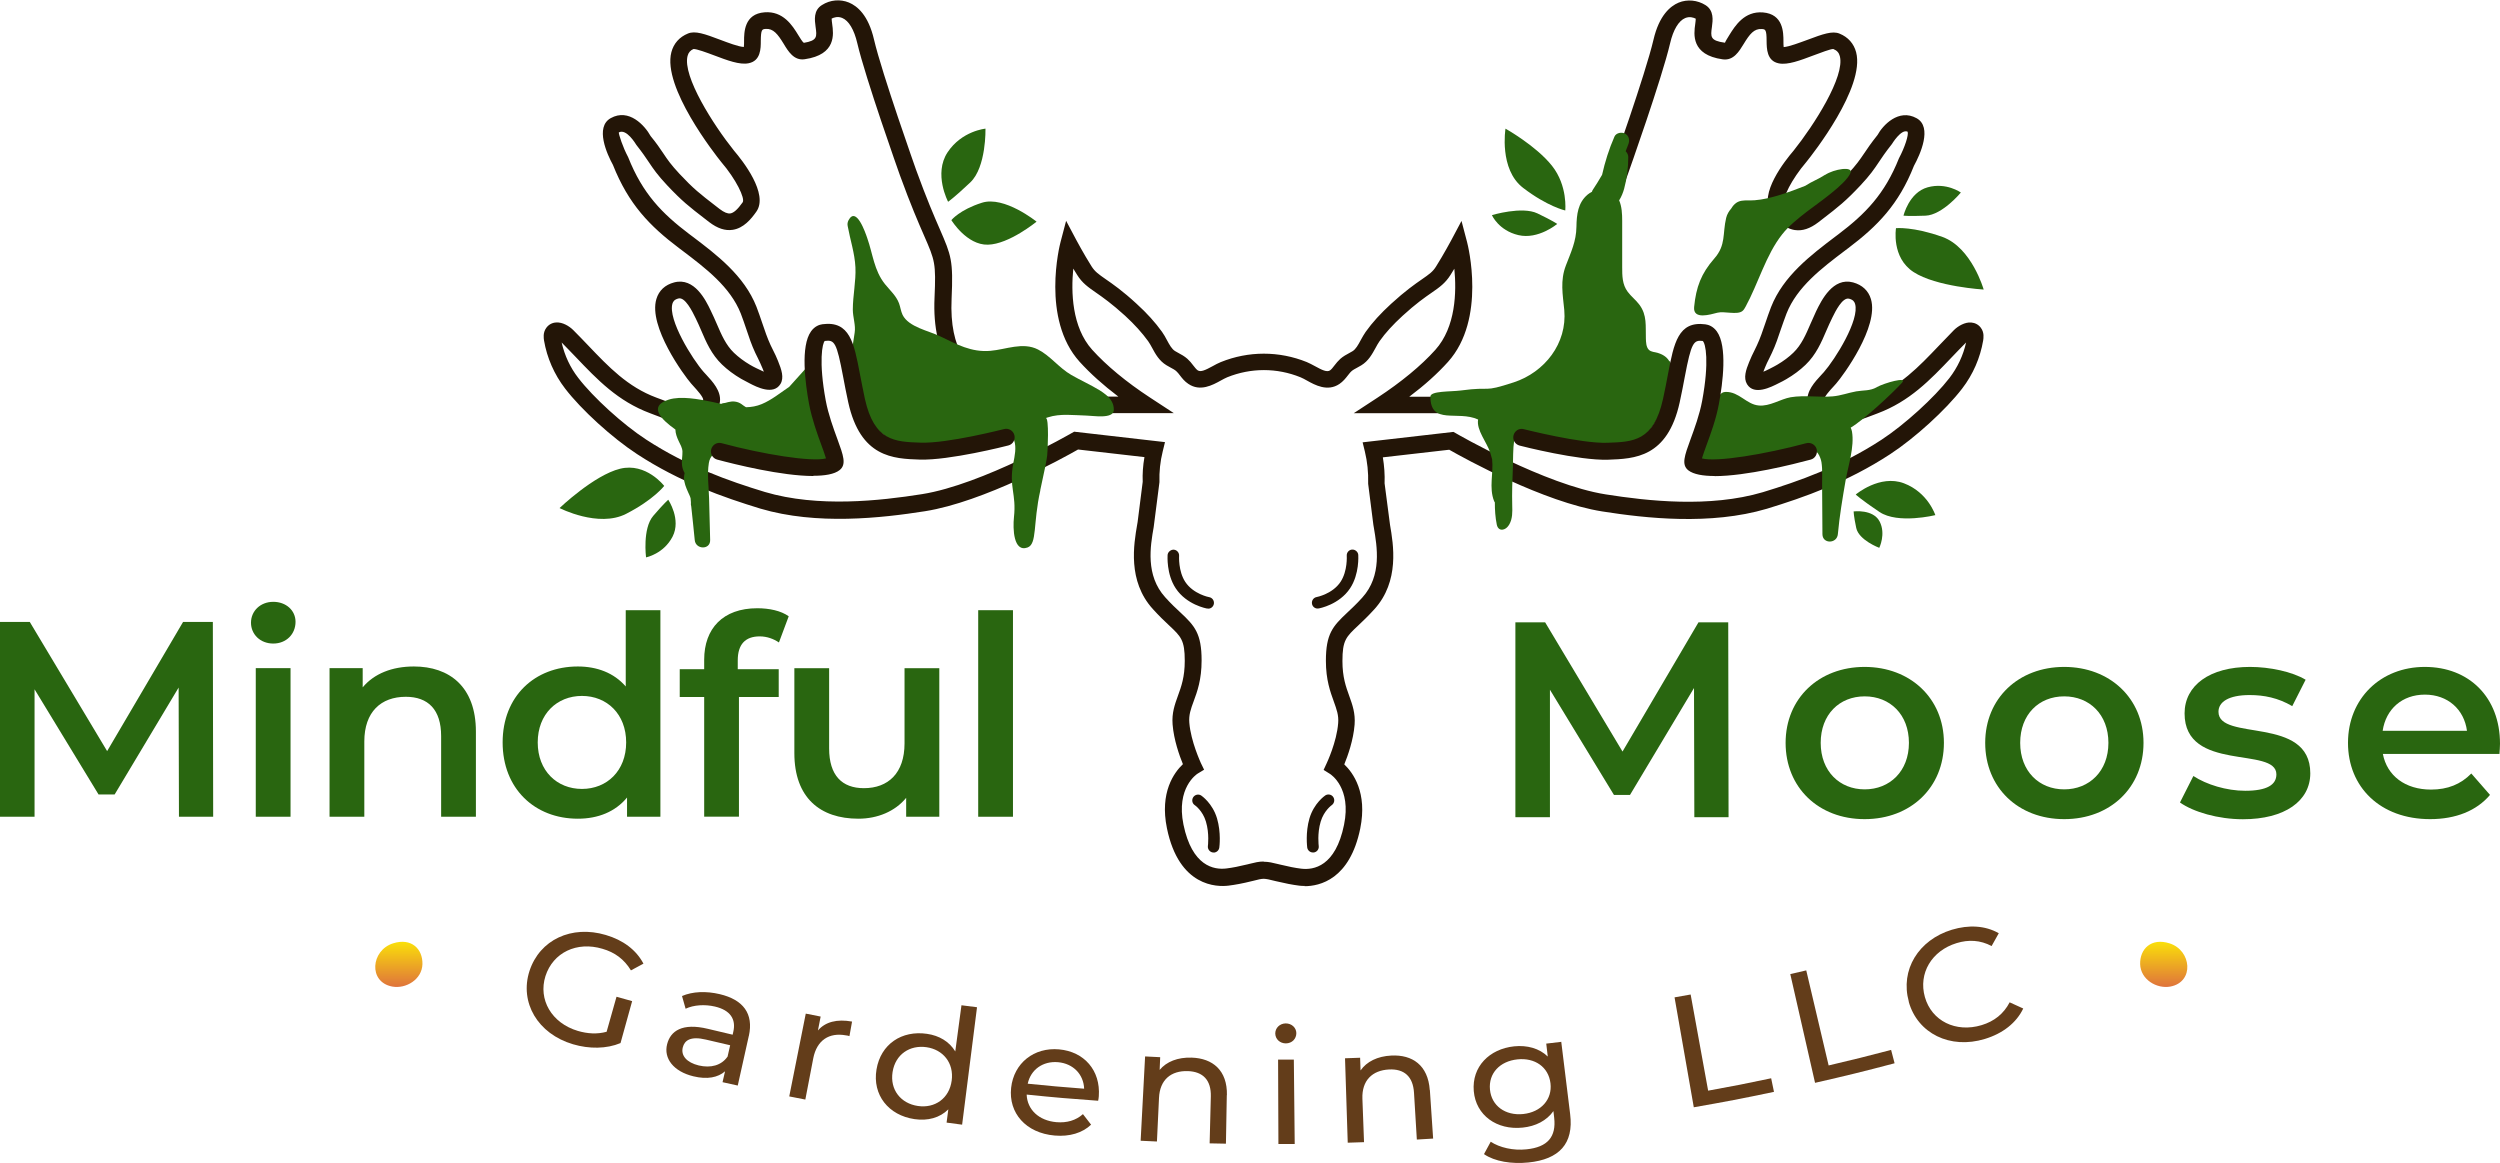 <?xml version="1.0" encoding="UTF-8"?>
<svg id="Layer_1" data-name="Layer 1" xmlns="http://www.w3.org/2000/svg" xmlns:xlink="http://www.w3.org/1999/xlink" viewBox="0 0 230.09 107.04">
  <defs>
    <style>
      .cls-1 {
        fill: url(#linear-gradient);
      }

      .cls-1, .cls-2, .cls-3, .cls-4, .cls-5, .cls-6, .cls-7 {
        stroke-width: 0px;
      }

      .cls-8 {
        filter: url(#drop-shadow-1);
      }

      .cls-9 {
        clip-path: url(#clippath-1);
      }

      .cls-2 {
        clip-rule: evenodd;
        fill: none;
      }

      .cls-3 {
        fill: url(#linear-gradient-2);
      }

      .cls-4 {
        fill: #fff;
        fill-rule: evenodd;
      }

      .cls-10 {
        filter: url(#drop-shadow-2);
      }

      .cls-5 {
        fill: #633d1a;
      }

      .cls-11 {
        clip-path: url(#clippath);
      }

      .cls-6 {
        fill: #296610;
      }

      .cls-7 {
        fill: #231507;
      }
    </style>
    <filter id="drop-shadow-1" filterUnits="userSpaceOnUse">
      <feOffset dx="0" dy="2"/>
      <feGaussianBlur result="blur" stdDeviation="2"/>
      <feFlood flood-color="#000" flood-opacity=".3"/>
      <feComposite in2="blur" operator="in"/>
      <feComposite in="SourceGraphic"/>
    </filter>
    <clipPath id="clippath">
      <path class="cls-2" d="M196.97,86.73c-.03-1.4,1.02-2.44,2.7-1.91,2.04.64,2.31,3.56.08,3.98-1.25.23-2.74-.64-2.78-2.07"/>
    </clipPath>
    <linearGradient id="linear-gradient" x1="199.46" y1="89.73" x2="199.46" y2="83.9" gradientUnits="userSpaceOnUse">
      <stop offset="0" stop-color="#d95c47"/>
      <stop offset="1" stop-color="#fff400"/>
    </linearGradient>
    <filter id="drop-shadow-2" filterUnits="userSpaceOnUse">
      <feOffset dx="0" dy="2"/>
      <feGaussianBlur result="blur-2" stdDeviation="2"/>
      <feFlood flood-color="#000" flood-opacity=".3"/>
      <feComposite in2="blur-2" operator="in"/>
      <feComposite in="SourceGraphic"/>
    </filter>
    <clipPath id="clippath-1">
      <path class="cls-2" d="M38.88,86.73c.03-1.4-1.02-2.44-2.7-1.91-2.04.64-2.31,3.56-.08,3.98,1.25.23,2.74-.64,2.78-2.07"/>
    </clipPath>
    <linearGradient id="linear-gradient-2" x1="-571.22" y1="89.73" x2="-571.22" y2="83.9" gradientTransform="translate(-534.82) rotate(-180) scale(1 -1)" xlink:href="#linear-gradient"/>
  </defs>
  <g>
    <g>
      <g>
        <g>
          <path class="cls-7" d="M120.1,81.54c-.22,0-.4-.01-.54-.03-.63-.08-1.29-.21-2.13-.41l-.21-.05c-.38-.1-.65-.16-.91-.17-.24,0-.52.07-.9.17l-.21.05c-.84.21-1.5.33-2.13.41-1.05.13-4.56.13-5.67-5.28-.68-3.31.66-5.13,1.47-5.9-.32-.78-.84-2.24-.95-3.66-.08-1.06.2-1.82.49-2.63.31-.85.63-1.73.63-3.22,0-1.91-.34-2.23-1.45-3.27-.42-.39-.91-.86-1.49-1.5-2.34-2.58-1.75-5.96-1.44-7.77l.04-.23.47-3.71c-.03-.71.02-1.49.16-2.27l-6.11-.7c-1.4.8-8.7,4.83-14.09,5.68-4.02.63-9.95,1.3-15.15-.24-3.4-1.04-7.41-2.44-11.35-5.02-2.28-1.49-5.13-4.08-6.62-6.03-1-1.3-1.67-2.83-1.94-4.42-.03-.22-.12-.72.21-1.17.21-.29.53-.47.89-.49.59-.05,1.22.33,1.59.7.48.48.94.96,1.39,1.43,1.86,1.95,3.62,3.8,6.25,4.78l.43.16c1.63.62,2.61.95,3.69.25.14-.09.2-.17.2-.19.03-.26-.59-.93-.85-1.22l-.26-.29c-.64-.73-3.96-5.25-3.2-7.78.23-.78.8-1.31,1.64-1.53,1.86-.49,2.91,1.65,3.35,2.57.23.47.4.86.57,1.25.43,1,.84,1.95,1.58,2.66.42.4.91.77,1.47,1.1.19.11.39.22.58.31.3.15.53.26.7.33-.04-.11-.08-.2-.1-.26-.16-.4-.3-.67-.43-.95-.09-.18-.18-.35-.26-.53-.34-.73-.59-1.47-.83-2.2-.16-.47-.32-.95-.5-1.41-.97-2.46-3.23-4.17-5.41-5.82l-.28-.21c-2.69-2.03-4.64-4.03-6.08-7.66-.53-.96-1.68-3.48-.2-4.3,1.67-.93,3.13.67,3.67,1.65.52.63.86,1.13,1.16,1.58.39.59.71,1.05,1.5,1.9,1.3,1.39,1.89,1.84,3.3,2.93l.4.31c.4.3.72.44.98.4.31-.05.67-.37,1.13-1.02.25-.35-.61-2.13-1.97-3.71-.57-.71-5.43-6.89-4.59-10.11.21-.8.74-1.4,1.53-1.72.66-.27,1.52.03,2.97.58.69.26,1.68.64,2.17.66.02-.15.02-.37.02-.53,0-.82.01-2.52,1.89-2.66,1.71-.13,2.56,1.21,3.1,2.1.16.26.39.64.51.71,1.26-.21,1.21-.56,1.08-1.49-.08-.6-.21-1.5.59-1.99.75-.48,1.68-.56,2.48-.23.77.32,1.79,1.16,2.31,3.41.74,3.16,3.84,11.89,3.87,11.98.98,2.7,1.68,4.31,2.19,5.48,1.05,2.42,1.24,2.86,1.08,6.4-.22,4.8,1.64,6.6,3.68,7.84,1.75,1.06,6.73,1.19,8.52,1.16h3.15c-1.4-1.06-2.59-2.13-3.57-3.21-3.55-3.94-1.83-10.74-1.75-11.03l.51-1.94.94,1.77s.67,1.26,1.4,2.42c.31.49.64.72,1.3,1.18.65.45,1.55,1.07,2.84,2.26.97.88,1.73,1.73,2.34,2.58.17.24.32.5.46.77.23.43.45.83.75,1.01.1.06.2.11.3.17.26.14.56.3.83.54.2.18.38.39.54.61.14.18.28.36.41.45.28.19.72-.03,1.37-.38.26-.15.52-.28.76-.38,2.55-1.03,5.36-1.03,7.91,0,.24.1.5.24.76.38.64.35,1.08.57,1.37.39.13-.09.27-.26.41-.45.17-.22.34-.43.54-.61.27-.24.57-.4.83-.54.1-.05.2-.11.3-.17.3-.18.52-.58.75-1.01.15-.27.29-.53.46-.77.61-.86,1.38-1.7,2.34-2.58,1.3-1.19,2.19-1.81,2.84-2.26.66-.46,1-.69,1.3-1.18.73-1.16,1.39-2.41,1.4-2.42l.94-1.77.51,1.94c.08.29,1.79,7.09-1.75,11.03-.97,1.08-2.17,2.16-3.57,3.21h3.13c1.78.04,6.78-.1,8.53-1.16,2.04-1.24,3.89-3.04,3.68-7.84-.16-3.54.03-3.97,1.08-6.4.51-1.17,1.21-2.78,2.19-5.49.03-.08,3.13-8.81,3.87-11.97.52-2.24,1.55-3.09,2.31-3.41.8-.33,1.73-.24,2.48.23.79.5.67,1.4.59,1.99-.13.93-.18,1.28,1.2,1.47,0-.05.23-.44.39-.69.55-.89,1.4-2.23,3.1-2.1,1.88.15,1.89,1.85,1.89,2.66,0,.16,0,.38.02.53.49-.03,1.48-.41,2.17-.66,1.46-.55,2.32-.85,2.97-.58.79.32,1.32.92,1.53,1.72.84,3.23-4.02,9.4-4.58,10.09-1.37,1.6-2.24,3.38-1.99,3.72.46.65.82.98,1.13,1.03.25.04.58-.1.98-.4l.4-.31c1.41-1.09,2-1.54,3.3-2.93.79-.85,1.1-1.31,1.5-1.9.3-.45.64-.95,1.23-1.69.47-.87,1.93-2.47,3.6-1.54,1.47.82.32,3.34-.25,4.38-1.4,3.55-3.35,5.54-6.04,7.57l-.28.21c-2.18,1.65-4.44,3.36-5.41,5.82-.18.47-.34.94-.51,1.42-.24.72-.49,1.47-.83,2.19-.08.18-.17.35-.25.52-.14.28-.28.55-.39.84-.04.1-.1.24-.15.38.15-.06.35-.15.6-.28.3-.15.5-.26.69-.37.56-.33,1.06-.7,1.47-1.1.74-.71,1.15-1.66,1.58-2.66.17-.39.34-.78.52-1.16.49-1.01,1.55-3.15,3.4-2.65.84.23,1.41.76,1.64,1.53.76,2.53-2.56,7.05-3.2,7.78l-.26.29c-.27.29-.89.96-.85,1.22,0,.03.06.1.2.19,1.08.69,2.06.37,3.69-.25l.43-.16c2.63-.98,4.39-2.83,6.25-4.78.45-.47.91-.95,1.38-1.43.37-.37,1.02-.75,1.59-.7.36.03.68.2.89.49h0c.33.44.24.95.21,1.17-.27,1.59-.93,3.12-1.94,4.43-1.5,1.95-4.34,4.54-6.62,6.03-3.94,2.58-7.94,3.98-11.34,5.02-5.2,1.54-11.14.88-15.15.25-5.39-.85-12.69-4.88-14.09-5.68l-6.11.7c.13.79.19,1.59.16,2.39l.5,3.82c.31,1.81.9,5.19-1.44,7.77-.58.64-1.07,1.1-1.49,1.5-1.12,1.05-1.45,1.36-1.45,3.27,0,1.48.32,2.36.63,3.22.29.81.57,1.58.49,2.63-.11,1.42-.63,2.88-.95,3.66.81.77,2.14,2.59,1.47,5.9-.96,4.69-3.73,5.31-5.13,5.31ZM116.3,79.31c.47,0,.85.1,1.3.21l.21.05c.78.19,1.38.31,1.95.38,1.14.14,3.16-.2,3.94-4.04.7-3.39-1.21-4.63-1.29-4.68l-.59-.37.29-.63s.92-1.94,1.05-3.68c.06-.72-.14-1.25-.4-1.98-.32-.89-.73-1.99-.73-3.75,0-2.48.63-3.18,1.95-4.42.39-.37.86-.8,1.4-1.4,1.83-2.02,1.36-4.69,1.06-6.46l-.04-.23-.48-3.78c.03-1.08-.08-2.04-.3-2.96l-.21-.86,8.36-.96.23.13c.08.05,8.2,4.74,13.78,5.62,3.86.61,9.57,1.25,14.46-.2,3.28-1,7.16-2.36,10.93-4.83,2.11-1.38,4.86-3.88,6.24-5.67.75-.97,1.28-2.1,1.54-3.28-.45.45-.89.91-1.32,1.36-1.99,2.09-3.87,4.06-6.84,5.17l-.42.16c-1.62.62-3.3,1.26-5.1.1-.67-.43-.86-.95-.91-1.32-.13-.99.68-1.85,1.26-2.48l.24-.26c1.03-1.17,3.32-4.82,2.87-6.29-.06-.18-.16-.37-.55-.47-.61-.15-1.26,1.17-1.54,1.74-.22.45-.38.81-.54,1.18-.47,1.1-.96,2.24-1.93,3.17-.51.49-1.1.93-1.77,1.32-.22.13-.45.25-.68.36-.74.38-2.28,1.16-2.93.1-.35-.58-.1-1.32.19-2.03.17-.43.33-.75.49-1.07.08-.16.16-.32.23-.48.3-.64.53-1.32.77-2.03.17-.5.34-1,.53-1.49,1.13-2.87,3.68-4.79,5.92-6.49l.28-.21c2.47-1.87,4.26-3.69,5.57-6.99.54-1.01.91-2.16.8-2.45-.59-.29-1.44,1.13-1.45,1.14-.63.8-.94,1.27-1.22,1.69-.4.6-.78,1.16-1.66,2.1-1.39,1.48-2.05,1.99-3.49,3.1l-.4.31c-.76.58-1.47.82-2.17.71-.99-.15-1.68-.97-2.18-1.67-1.16-1.64,1.29-4.72,2.07-5.63,1.89-2.36,4.75-6.84,4.26-8.7-.08-.32-.27-.53-.6-.66-.22-.02-1.19.35-1.83.59-1.22.46-2.37.9-3.19.73-1.11-.22-1.11-1.37-1.12-2.05,0-1.08-.12-1.09-.45-1.11-.7-.05-1.11.47-1.65,1.36-.43.7-.94,1.57-1.94,1.43-2.92-.41-2.66-2.32-2.53-3.24.02-.16.05-.38.05-.5-.19-.1-.56-.23-.97-.06-.6.25-1.1,1.07-1.39,2.32-.76,3.25-3.79,11.78-3.92,12.14-1,2.76-1.71,4.39-2.23,5.58-.99,2.29-1.1,2.53-.96,5.7.25,5.66-2.24,7.92-4.43,9.25-2.45,1.49-8.66,1.4-9.36,1.38h-8.22l2.2-1.44c2.16-1.42,4-2.93,5.31-4.39,1.89-2.1,1.96-5.35,1.75-7.47-.11.19-.23.38-.35.57-.48.76-1,1.13-1.74,1.64-.62.43-1.46,1.01-2.68,2.13-.88.81-1.58,1.57-2.12,2.34-.13.19-.25.4-.36.61-.31.56-.65,1.2-1.31,1.6-.12.07-.25.14-.37.21-.2.11-.4.21-.53.33-.13.11-.23.26-.34.39-.2.26-.44.56-.78.79-1.09.73-2.24.1-2.99-.32-.21-.11-.4-.23-.59-.3-2.17-.88-4.56-.88-6.74,0-.19.08-.39.19-.59.3-.76.42-1.9,1.05-2.99.31-.35-.23-.58-.53-.78-.79-.11-.14-.21-.28-.34-.39-.13-.12-.33-.22-.53-.33-.13-.07-.25-.14-.37-.21-.66-.4-1.01-1.03-1.31-1.59-.12-.21-.23-.43-.37-.62-.55-.76-1.24-1.53-2.12-2.34-1.22-1.11-2.06-1.7-2.68-2.13-.73-.51-1.26-.87-1.74-1.64-.12-.19-.23-.38-.35-.57-.21,2.13-.14,5.38,1.74,7.47,1.31,1.45,3.14,2.97,5.31,4.39l2.2,1.44h-8.24c-.68.02-6.89.1-9.35-1.38-2.2-1.33-4.69-3.59-4.43-9.25.14-3.18.04-3.41-.96-5.7-.52-1.19-1.23-2.82-2.23-5.57-.13-.37-3.16-8.9-3.92-12.15-.29-1.24-.78-2.07-1.39-2.32-.41-.17-.77-.04-.97.06,0,.12.03.35.05.5.13.92.39,2.82-2.53,3.24-.99.15-1.52-.73-1.94-1.43-.54-.88-.95-1.41-1.65-1.36-.33.03-.44.03-.45,1.11,0,.68,0,1.83-1.12,2.05-.82.17-1.97-.27-3.19-.73-.64-.24-1.61-.6-1.89-.58-.27.12-.46.32-.54.64-.48,1.86,2.37,6.34,4.28,8.72.76.89,3.21,3.97,2.05,5.61-.49.7-1.18,1.52-2.17,1.67-.7.11-1.41-.13-2.17-.71l-.4-.31c-1.44-1.11-2.1-1.62-3.49-3.1-.88-.94-1.26-1.5-1.66-2.1-.28-.42-.6-.89-1.15-1.59-.08-.12-.92-1.54-1.62-1.15,0,.19.36,1.34.86,2.27,1.34,3.38,3.14,5.2,5.61,7.07l.28.21c2.25,1.7,4.79,3.62,5.92,6.49.19.49.36.99.53,1.49.24.71.47,1.39.77,2.04.08.16.16.33.24.49.16.31.31.63.44.96.33.81.58,1.55.23,2.13-.65,1.06-2.19.28-2.84-.06-.32-.16-.54-.28-.77-.41-.67-.39-1.27-.84-1.77-1.32-.97-.93-1.46-2.07-1.93-3.17-.16-.36-.31-.73-.49-1.08-.32-.66-.98-1.99-1.59-1.83-.39.1-.49.29-.55.47-.44,1.47,1.84,5.12,2.87,6.29l.24.26c.58.63,1.38,1.49,1.26,2.48-.05.36-.24.89-.91,1.32-1.8,1.16-3.48.52-5.1-.1l-.42-.16c-2.97-1.11-4.85-3.08-6.84-5.17-.43-.44-.86-.9-1.3-1.34.28,1.22.8,2.32,1.53,3.26,1.38,1.8,4.12,4.29,6.24,5.67,3.78,2.47,7.65,3.83,10.94,4.83,4.88,1.45,10.59.81,14.45.2,5.57-.88,13.69-5.57,13.78-5.62l.23-.13,8.36.96-.21.86c-.23.92-.33,1.87-.3,2.83l-.53,4.13c-.31,1.77-.77,4.44,1.06,6.46.54.6,1.01,1.04,1.4,1.4,1.32,1.23,1.95,1.94,1.95,4.42,0,1.76-.4,2.86-.73,3.75-.27.73-.46,1.26-.4,1.98.14,1.73,1.05,3.66,1.05,3.68l.31.64-.61.37c-.07.05-1.98,1.29-1.29,4.68.79,3.84,2.81,4.18,3.95,4.04.57-.07,1.17-.19,1.95-.38l.2-.05c.44-.11.83-.21,1.28-.21Z"/>
          <path class="cls-6" d="M95.74,45.12c.47-2.13.58-2.74.64-3.21.04-.3.2-3.54-.14-3.43.07-.02.14-.04.21-.07,1.13-.37,2.37-.19,3.57-.16.52,0,2.45.35,2.49-.5.02-.59-.27-1.03-.68-1.38-.2-.17-.42-.32-.64-.46-.84-.51-1.74-.91-2.59-1.4-1.13-.65-1.94-1.77-3.06-2.34-1.41-.72-2.95,0-4.4.12-1.74.15-3.09-.6-4.62-1.34-1.04-.51-2.89-.84-3.45-1.97-.16-.34-.2-.72-.33-1.07-.26-.69-.83-1.19-1.29-1.76-1.01-1.26-1.11-2.76-1.63-4.23-.17-.5-1.02-2.99-1.73-1.64-.09.18-.11.35-.07.54.22,1.22.65,2.5.71,3.78s-.24,2.6-.24,3.9c0,.69.28,1.45.17,2.11-.43,2.6-.55,4.89.82,7.28.82,1.42,2.1,2.6,3.65,3.14,2.53.87,5.29-.06,7.79-1.02.94-.36,2.03-.64,2.42.52.22.67.05,1.44-.08,2.11-.42,2.2.3,2.78.06,4.97-.11,1.04-.05,3.25,1.25,2.78.9-.33.49-2.19,1.18-5.27Z"/>
          <path class="cls-6" d="M167.97,16.09c-.62.41-1.2.6-1.82,1.01-1.37.54-3.17,1.22-4.65,1.33-.92.07-1.59-.2-2.17.77-.21.24-.38.52-.46.85-.35,1.46,0,2.5-1.09,3.74-1.21,1.38-1.68,2.63-1.86,4.47-.11,1.19,1.48.69,2.15.52.63-.16,1.81.23,2.29-.15.13-.1.22-.26.3-.41,1.16-2.12,1.87-4.77,3.37-6.66.64-.81,1.46-1.45,2.28-2.09.88-.68,3.56-2.49,4-3.55.27-.65-1.51-.37-2.34.18Z"/>
          <path class="cls-6" d="M153.62,33.22c-.23-.39-.62-.61-1.04-.74-.28-.09-.61-.07-.83-.29-.25-.25-.26-.72-.27-1.05-.04-1.14.13-2.12-.6-3.1-.32-.43-.75-.75-1.07-1.18-.51-.68-.51-1.48-.51-2.3,0-1.41,0-2.82,0-4.23,0-.63-.03-1.32-.28-1.89.21-.33.36-.71.46-1.07.26-.95.38-1.94.38-2.92,0-.2-.1-.39-.24-.53.08-.2.15-.4.23-.6.16-.36.11-.79-.26-1.01-.31-.18-.84-.1-1,.26-.5,1.14-.87,2.32-1.14,3.52-.28.48-.57.96-.88,1.42-.03.04-.03.09-.05.14-.14.07-.27.15-.39.25-.91.76-1.02,1.85-1.04,2.97-.02,1.35-.5,2.33-.97,3.56-.54,1.4-.29,2.66-.15,4.1.28,3.08-1.81,5.73-4.65,6.66-3,.98-1.84.34-4.88.75-.93.12-2.79.03-2.79.56,0,2.67,2.5,1.24,4.39,2.11-.17.98.8,2.08,1.12,3.06.06.2.12.4.17.6,0,0,0,0,0,.01.14,1.29-.31,2.58.18,3.84.02.04.04.08.07.12,0,.69.04,1.37.18,2.05.07.35.33.57.7.41.2-.08.35-.26.46-.45.29-.52.28-1.14.26-1.73-.03-1.17.01-2.31.06-3.49.03-.82,0-1.7.12-2.51.01-.08.03-.16.05-.25.45.15.92.28,1.4.37,0,.07.01.14.02.21l3.51.24c.71.09,1.43.17,2.14.25,1.28.14,2.59.17,3.77-.42,1.9-.95,2.75-3.09,3.3-5.02.23-.83.59-1.86.11-2.67Z"/>
          <path class="cls-6" d="M172.73,35.64c-.64.35-1.18.26-1.89.38-.73.13-1.43.4-2.17.46-1.29.11-2.58-.13-3.86.08-.93.16-1.93.86-2.94.76-1.14-.1-1.8-1.27-3.04-1.25-.26,0-.45.13-.57.31-.14.11-.25.28-.26.51-.07,1.58-.94,2.94-1.58,4.34-.29.64-.45,1.45.32,1.82.75.36,1.66-.13,2.41-.26,1.11-.18,2.22-.12,3.32-.44,1.09-.32,2.45-.41,3.45-.89.18.1.41.12.66,0,.62-.3.99.65,1.06,1.08.11.69.05,1.43.06,2.12l.03,4.5c0,.92,1.34.9,1.42,0,.15-1.66.43-3.3.71-4.93.24-1.38.83-3.1.59-4.51-.02-.13-.07-.24-.12-.36,1.2-.71,3.78-3.1,4.73-4.14.54-.59-1.61.02-2.33.41Z"/>
          <path class="cls-6" d="M75.7,38.84c-.43-1.04-.87-2.09-.7-3.35.02-.15-.01-.28-.06-.4.73-.4.04-1.55-.77-1.19l-1.53,1.7c-.83.56-1.62,1.21-2.53,1.59-.48.2-.96.28-1.44.29-.02-.01-.04-.02-.06-.03-.13-.08-.25-.17-.37-.26-.18-.13-.38-.2-.6-.23-.21-.03-.42,0-.63.05-.07.02-.14.04-.22.06-.03,0-.06.01-.09.02,0,0,0,0-.02,0-.11,0-.21.04-.31.08-.31-.07-.61-.14-.92-.2-1.14-.23-2.78-.55-3.91-.19-1.89.6-.72,1.8.62,2.75.01.37.14.72.3,1.06.15.32.34.62.35.97.01.42-.09.84-.04,1.26.03.26.12.5.24.72-.03.13-.06.27-.06.41,0,.48.19.92.38,1.35.07.17.18.36.23.56.01.12.02.25.03.38-.02.13,0,.26.03.38.1,1.03.23,2.06.32,3.08.08.89,1.44.93,1.42,0-.03-1.29-.07-2.58-.1-3.87-.03-1.04-.19-2.18-.02-3.22.11-.65.49-.93.97-1.03.06,0,.12,0,.18-.02.47-.05,1,.03,1.47.11,1.43.23,8.25,2.99,8.5.02.09-1.03-.29-1.93-.67-2.86Z"/>
          <path class="cls-7" d="M157.81,43.81c-1.07,0-1.94-.15-2.42-.52-.66-.52-.35-1.35.2-2.86.37-1.01.83-2.26,1.07-3.54.67-3.62.32-5.3.05-5.51-.83-.1-1.05.13-1.65,3.31-.13.7-.28,1.48-.47,2.35-1.12,5.08-4.16,5.18-6.59,5.27-2.69.09-7.92-1.24-8.14-1.3-.42-.11-.67-.53-.56-.95.11-.42.53-.68.95-.56.05.01,5.26,1.34,7.69,1.25,2.38-.08,4.26-.14,5.12-4.04.19-.85.33-1.62.46-2.3.54-2.84.94-4.89,3.44-4.56.29.04.71.18,1.05.65.99,1.37.55,4.77.19,6.68-.26,1.41-.75,2.73-1.14,3.79-.15.42-.33.91-.42,1.22,1.33.36,5.81-.38,9.6-1.4.42-.11.85.14.96.55s-.13.85-.55.96c-1.6.43-5.93,1.52-8.84,1.52Z"/>
          <path class="cls-7" d="M74.85,43.81c-2.91,0-7.24-1.08-8.84-1.51-.42-.11-.67-.54-.55-.96s.54-.67.96-.55c3.79,1.02,8.27,1.75,9.6,1.4-.09-.32-.27-.81-.42-1.22-.39-1.06-.87-2.39-1.14-3.8-.35-1.91-.8-5.31.19-6.68.34-.47.76-.61,1.05-.65,2.51-.33,2.9,1.72,3.44,4.56.13.68.28,1.45.46,2.3.86,3.89,2.74,3.96,5.12,4.04,2.49.09,7.64-1.24,7.69-1.25.42-.11.85.15.95.56.11.42-.14.85-.56.95-.22.06-5.41,1.38-8.14,1.3-2.44-.08-5.47-.19-6.59-5.27-.19-.87-.34-1.65-.47-2.35-.6-3.18-.79-3.42-1.69-3.3-.22.19-.58,1.87.09,5.49.24,1.28.7,2.53,1.07,3.54.55,1.51.86,2.34.2,2.86-.48.38-1.36.52-2.42.52Z"/>
        </g>
        <path class="cls-7" d="M111.2,56.01s-.06,0-.09,0c-.08-.01-1.9-.35-2.9-1.86-.87-1.31-.75-3-.75-3.07.02-.29.32-.51.57-.49.29.02.51.28.49.57,0,.01-.09,1.4.57,2.4.74,1.12,2.18,1.4,2.2,1.4.29.05.48.33.43.62-.05.26-.27.44-.52.44Z"/>
        <path class="cls-7" d="M121.27,56.01c-.25,0-.48-.18-.52-.44-.05-.29.14-.57.43-.62.01,0,1.46-.28,2.2-1.4.66-1,.57-2.38.57-2.4-.02-.29.2-.55.49-.57.27-.02.55.2.57.49,0,.07.12,1.75-.75,3.07-1,1.51-2.82,1.85-2.9,1.86-.03,0-.06,0-.09,0Z"/>
        <path class="cls-7" d="M111.7,78.46s-.05,0-.07,0c-.29-.04-.5-.31-.46-.6,0-.01.15-1.14-.18-2.24-.3-1.01-1.01-1.51-1.02-1.51-.25-.16-.31-.49-.15-.74.17-.25.5-.31.74-.15.04.03,1.03.7,1.45,2.1.39,1.32.22,2.63.21,2.69-.04.27-.27.46-.53.46Z"/>
        <path class="cls-7" d="M120.84,78.46c-.26,0-.49-.19-.53-.46,0-.05-.18-1.36.21-2.69.42-1.4,1.41-2.07,1.45-2.1.24-.16.58-.1.74.15.16.24.1.57-.14.74-.03.02-.72.52-1.02,1.52-.33,1.09-.18,2.22-.18,2.24.04.29-.16.56-.46.6-.03,0-.05,0-.07,0Z"/>
      </g>
      <g>
        <path class="cls-6" d="M174.5,21s-.45,2.7,1.62,4.04c2.07,1.35,6.45,1.61,6.45,1.61,0,0-1.1-3.87-3.79-4.84s-4.28-.81-4.28-.81Z"/>
        <path class="cls-6" d="M175.18,19.85s.5.06,2.04,0,3.25-2.13,3.25-2.13c0,0-1.34-.96-3.06-.48s-2.22,2.61-2.22,2.61Z"/>
      </g>
      <g>
        <path class="cls-6" d="M87.56,20.26s1.41,2.31,3.36,2.26c1.95-.04,4.48-2.12,4.48-2.12,0,0-2.97-2.4-5.03-1.74-2.05.65-2.81,1.6-2.81,1.6Z"/>
        <path class="cls-6" d="M87.26,18.57s.55-.37,2.04-1.78,1.4-4.95,1.4-4.95c0,0-2.18.2-3.49,2.18-1.31,1.98.05,4.55.05,4.55Z"/>
      </g>
      <path class="cls-6" d="M170.8,45.52s.48.46,2.18,1.6,5.14.29,5.14.29c0,0-.67-2.09-2.89-2.93-2.22-.84-4.43,1.03-4.43,1.03Z"/>
      <path class="cls-6" d="M170.6,47.07s0,.39.24,1.52,2.12,1.83,2.12,1.83c0,0,.63-1.28.03-2.43s-2.39-.92-2.39-.92Z"/>
      <g>
        <path class="cls-6" d="M144.06,19.37s.24-2.27-1.22-4.11-4.28-3.42-4.28-3.42c0,0-.61,3.74,1.62,5.45s3.87,2.08,3.87,2.08Z"/>
        <path class="cls-6" d="M143.32,20.61s-.4-.29-1.82-.97-4.19.16-4.19.16c0,0,.61,1.41,2.44,1.84s3.57-1.03,3.57-1.03Z"/>
      </g>
      <g>
        <path class="cls-6" d="M61.13,44.72s-1.66-2.17-4.06-1.58-5.57,3.62-5.57,3.62c0,0,3.58,1.84,6.13.53,2.55-1.31,3.51-2.58,3.51-2.58Z"/>
        <path class="cls-6" d="M61.51,45.99s-.39.32-1.39,1.49c-1,1.17-.66,3.82-.66,3.82,0,0,1.62-.32,2.44-1.91s-.4-3.4-.4-3.4Z"/>
      </g>
    </g>
    <g>
      <path class="cls-6" d="M155.94,75.21l-.03-11.89-5.89,9.84h-1.48l-5.89-9.68v11.73h-3.18v-17.93h2.74l7.12,11.89,6.99-11.89h2.74l.03,17.93h-3.15Z"/>
      <path class="cls-6" d="M164.34,68.37c0-4.1,3.07-6.99,7.27-6.99s7.3,2.89,7.3,6.99-3.05,7.02-7.3,7.02-7.27-2.92-7.27-7.02ZM175.69,68.37c0-2.61-1.74-4.28-4.07-4.28s-4.05,1.67-4.05,4.28,1.74,4.28,4.05,4.28,4.07-1.67,4.07-4.28Z"/>
      <path class="cls-6" d="M182.71,68.37c0-4.1,3.07-6.99,7.27-6.99s7.3,2.89,7.3,6.99-3.05,7.02-7.3,7.02-7.27-2.92-7.27-7.02ZM194.05,68.37c0-2.61-1.74-4.28-4.07-4.28s-4.05,1.67-4.05,4.28,1.74,4.28,4.05,4.28,4.07-1.67,4.07-4.28Z"/>
      <path class="cls-6" d="M200.64,73.85l1.23-2.43c1.2.79,3.05,1.36,4.77,1.36,2.02,0,2.87-.56,2.87-1.51,0-2.61-8.45-.15-8.45-5.61,0-2.59,2.33-4.28,6.02-4.28,1.82,0,3.89.44,5.12,1.18l-1.23,2.43c-1.31-.77-2.61-1.02-3.92-1.02-1.95,0-2.87.64-2.87,1.54,0,2.77,8.45.31,8.45,5.66,0,2.56-2.36,4.23-6.2,4.23-2.28,0-4.56-.67-5.79-1.54Z"/>
      <path class="cls-6" d="M230.04,69.39h-10.73c.38,2,2.05,3.28,4.43,3.28,1.54,0,2.74-.49,3.71-1.48l1.72,1.97c-1.23,1.46-3.15,2.23-5.51,2.23-4.59,0-7.56-2.95-7.56-7.02s3-6.99,7.07-6.99,6.92,2.79,6.92,7.07c0,.26-.03.64-.05.95ZM219.29,67.26h7.76c-.26-1.97-1.77-3.33-3.87-3.33s-3.59,1.33-3.89,3.33Z"/>
    </g>
    <g>
      <path class="cls-5" d="M56.76,91.74c.57.16.85.24,1.42.4-.43,1.54-.64,2.32-1.07,3.86-1.29.54-2.88.55-4.37.11-3.25-.96-4.94-3.85-4.01-6.74.94-2.89,3.89-4.25,7.02-3.32,1.6.47,2.81,1.38,3.47,2.64-.46.25-.69.38-1.15.62-.63-1.03-1.48-1.66-2.63-1.99-2.35-.7-4.54.34-5.24,2.52-.68,2.15.56,4.32,2.98,5.04.89.26,1.77.32,2.65.08.36-1.29.55-1.93.91-3.22Z"/>
      <path class="cls-5" d="M68.92,95.33c-.41,1.83-.61,2.75-1.02,4.58-.56-.12-.84-.19-1.4-.31l.23-1c-.65.57-1.64.77-2.91.46-1.83-.44-2.76-1.65-2.42-2.96.31-1.21,1.38-1.98,3.75-1.41.91.22,1.37.33,2.28.54.02-.11.04-.16.06-.27.27-1.16-.28-1.99-1.69-2.32-.94-.22-1.96-.15-2.7.2-.13-.47-.2-.7-.33-1.17.97-.42,2.22-.47,3.48-.17,2.14.51,3.13,1.78,2.67,3.85ZM66.96,97.26c.1-.42.15-.63.24-1.06-.89-.2-1.34-.31-2.23-.52-1.43-.34-1.97.08-2.13.72-.19.75.36,1.39,1.47,1.66,1.1.26,2.08,0,2.64-.8Z"/>
      <path class="cls-5" d="M78.42,94.02c-.1.54-.14.81-.24,1.34-.12-.04-.22-.06-.33-.07-1.54-.28-2.67.44-3,2.11-.29,1.52-.44,2.28-.73,3.8-.59-.11-.89-.17-1.48-.29.61-3.05.91-4.57,1.52-7.62.55.11.82.16,1.37.27-.1.51-.15.77-.25,1.28.68-.79,1.75-1.07,3.13-.82Z"/>
      <path class="cls-5" d="M89.92,92.71c-.55,4.32-.82,6.48-1.37,10.8-.57-.07-.86-.11-1.43-.19l.16-1.22c-.78.78-1.9,1.08-3.11.9-2.4-.35-3.89-2.23-3.5-4.57.39-2.34,2.33-3.62,4.65-3.28,1.12.16,2.05.71,2.6,1.62.23-1.7.34-2.55.57-4.25.57.08.85.11,1.42.18ZM87.59,99.46c.22-1.64-.8-2.86-2.32-3.08-1.53-.22-2.86.65-3.12,2.28-.26,1.64.76,2.9,2.33,3.13,1.56.23,2.89-.69,3.11-2.34Z"/>
      <path class="cls-5" d="M101.08,101.31c-2.64-.19-3.96-.3-6.59-.57.05,1.38,1.12,2.4,2.74,2.54.96.08,1.79-.16,2.44-.74.3.39.45.58.75.97-.8.76-1.98,1.12-3.35,1-2.66-.23-4.26-2.08-4.01-4.39.25-2.29,2.12-3.75,4.42-3.54,2.3.21,3.82,1.93,3.65,4.31,0,.12-.04.29-.06.42ZM94.59,99.74c2.07.21,3.11.3,5.19.46-.05-1.31-.99-2.31-2.4-2.44-1.39-.12-2.51.68-2.79,1.97Z"/>
      <path class="cls-5" d="M112.91,100.79c-.03,1.79-.05,2.68-.08,4.47-.6-.01-.9-.02-1.5-.03.04-1.72.06-2.59.11-4.31.04-1.52-.73-2.29-2.11-2.34-1.55-.05-2.59.79-2.66,2.48-.07,1.6-.11,2.4-.19,4-.6-.03-.9-.04-1.5-.07.16-3.11.25-4.66.41-7.76.55.03.83.04,1.39.07-.02.47-.03.7-.05,1.17.63-.76,1.67-1.17,2.94-1.13,1.94.06,3.3,1.17,3.25,3.46Z"/>
      <path class="cls-5" d="M117.37,95.12c0-.51.41-.92.96-.93.55,0,.97.39.98.89,0,.53-.39.94-.96.95-.55,0-.97-.39-.98-.91ZM117.63,97.52c.58,0,.87,0,1.45,0,.03,3.11.05,4.66.08,7.77-.6,0-.9,0-1.5,0-.01-3.11-.02-4.66-.03-7.77Z"/>
      <path class="cls-5" d="M131.6,100.33c.12,1.79.18,2.68.3,4.46-.6.04-.9.06-1.5.09-.1-1.72-.15-2.58-.26-4.3-.09-1.52-.92-2.22-2.3-2.15-1.54.08-2.51,1.01-2.45,2.69.06,1.6.09,2.4.15,4-.6.02-.9.03-1.5.05-.1-3.11-.15-4.66-.25-7.77.55-.02.83-.03,1.39-.05.02.47.03.7.04,1.17.56-.81,1.56-1.31,2.83-1.37,1.94-.1,3.38.89,3.54,3.17Z"/>
      <path class="cls-5" d="M143.69,95.87c.33,2.67.49,4,.82,6.67.34,2.72-1,4.16-3.84,4.45-1.53.16-3.11-.09-4.09-.77.25-.46.38-.69.62-1.14.82.54,2.07.83,3.29.7,1.96-.2,2.75-1.16,2.55-2.91-.03-.24-.04-.37-.07-.61-.62.88-1.64,1.4-2.83,1.52-2.38.25-4.31-1.13-4.5-3.36-.19-2.24,1.43-3.88,3.72-4.12,1.19-.12,2.31.18,3.09.94-.06-.48-.08-.72-.14-1.19.55-.06.82-.1,1.36-.16ZM142.7,99.7c-.18-1.5-1.44-2.37-3.04-2.2-1.62.17-2.67,1.28-2.53,2.78.14,1.49,1.41,2.42,3.06,2.25,1.64-.17,2.69-1.35,2.51-2.83Z"/>
      <path class="cls-5" d="M154.13,91.79c.59-.1.88-.16,1.47-.26.65,3.54.97,5.31,1.61,8.85,2.33-.42,3.49-.65,5.8-1.14.1.5.16.75.26,1.25-2.94.62-4.42.9-7.38,1.42-.71-4.05-1.06-6.07-1.77-10.11Z"/>
      <path class="cls-5" d="M164.78,89.65c.58-.13.88-.2,1.46-.34.82,3.5,1.24,5.25,2.06,8.75,2.31-.54,3.46-.83,5.75-1.43.13.49.19.74.32,1.23-2.92.77-4.38,1.13-7.32,1.8-.91-4-1.37-6.01-2.28-10.01Z"/>
      <path class="cls-5" d="M175.68,92.19c-.81-2.93.89-5.68,3.96-6.62,1.56-.47,3.07-.39,4.32.32-.26.47-.39.71-.66,1.18-1.04-.55-2.11-.61-3.22-.27-2.29.7-3.54,2.78-2.92,4.97.62,2.19,2.84,3.3,5.22,2.58,1.16-.35,2.03-1.04,2.58-2.1.5.23.75.34,1.25.57-.63,1.32-1.88,2.3-3.53,2.8-3.2.98-6.2-.51-7.01-3.43Z"/>
    </g>
    <g>
      <path class="cls-6" d="M16.47,75.17l-.03-11.89-5.89,9.84h-1.48l-5.89-9.68v11.73H0v-17.93h2.74l7.12,11.89,6.99-11.89h2.74l.03,17.93h-3.15Z"/>
      <path class="cls-6" d="M23.1,57.31c0-1.08.87-1.92,2.05-1.92s2.05.79,2.05,1.84c0,1.13-.85,2-2.05,2s-2.05-.85-2.05-1.92ZM23.54,61.49h3.2v13.68h-3.2v-13.68Z"/>
      <path class="cls-6" d="M43.8,67.33v7.84h-3.2v-7.43c0-2.43-1.2-3.61-3.25-3.61-2.28,0-3.82,1.38-3.82,4.12v6.92h-3.2v-13.68h3.05v1.77c1.05-1.26,2.71-1.92,4.71-1.92,3.28,0,5.71,1.87,5.71,5.99Z"/>
      <path class="cls-6" d="M60.78,56.16v19.01h-3.07v-1.77c-1.08,1.31-2.66,1.95-4.53,1.95-3.97,0-6.92-2.77-6.92-7.02s2.95-6.99,6.92-6.99c1.77,0,3.33.59,4.41,1.84v-7.02h3.2ZM57.63,68.33c0-2.61-1.77-4.28-4.07-4.28s-4.07,1.67-4.07,4.28,1.77,4.28,4.07,4.28,4.07-1.67,4.07-4.28Z"/>
      <path class="cls-6" d="M67.9,60.77v.82h3.77v2.56h-3.66v11.01h-3.2v-11.01h-2.25v-2.56h2.25v-.87c0-2.87,1.72-4.74,4.89-4.74,1.1,0,2.18.23,2.89.74l-.9,2.41c-.49-.33-1.1-.56-1.77-.56-1.33,0-2.02.74-2.02,2.2Z"/>
      <path class="cls-6" d="M86.45,61.49v13.68h-3.05v-1.74c-1.02,1.25-2.64,1.92-4.4,1.92-3.51,0-5.89-1.92-5.89-6.04v-7.81h3.2v7.38c0,2.48,1.18,3.66,3.2,3.66,2.23,0,3.74-1.38,3.74-4.12v-6.92h3.2Z"/>
      <path class="cls-6" d="M90.03,56.16h3.2v19.01h-3.2v-19.01Z"/>
    </g>
  </g>
  <g class="cls-8">
    <path class="cls-4" d="M196.89,86.2s-2.09-1.83-2.5-3.3c-.41-1.47.78-1.69,1.46-1.64.68.05,1.58,1.95,1.58,1.95,0,0,.1-1.18.82-2,.73-.82,1.65-1.23,1.8-.82.15.41-.1,1.21.32.82.41-.39.61-.68,1.16-.55.56.12,1.36.58.82,1.9-.53,1.33-1.41,2.51-1.41,2.51,0,0,2.01-1.54,3.08-1.66,1.07-.12,1.82,1.66.7,2.46-1.12.8-3.59.96-3.59.96,0,0-.75.19-.17.34.58.14,3.71.92,4.1,1.76.39.84-.65,1.49-2.04,1.28-1.38-.22-2.72-2.05-2.72-2.05,0,0-.41.24-.15.51.27.27,2.14,1.47,2.16,3.11.02,1.64-1.33.87-1.82.55-.49-.31-1.07-1.45-1.16-1.81-.1-.36-.17-.7-.17-.7,0,0,.15,2.53-1.02,2.77-1.16.24-1.46-1.11-1.36-1.81.1-.7.27-1.23.15-.99-.12.24-.27,1.08-1.36,1.25-1.09.17-1.82-.53-1.26-1.83.56-1.3,2.98-1.81,2.98-1.81,0,0-3.57.72-3.83-.17s-.29-1.98.32-2c.61-.02,3.08.92,3.11.96"/>
    <g class="cls-11">
      <rect class="cls-1" x="196.94" y="84.29" width="5.04" height="4.74"/>
    </g>
  </g>
  <g class="cls-10">
    <path class="cls-4" d="M38.96,86.2s2.09-1.83,2.5-3.3c.41-1.47-.78-1.69-1.46-1.64-.68.05-1.58,1.95-1.58,1.95,0,0-.1-1.18-.82-2-.73-.82-1.65-1.23-1.8-.82-.15.41.1,1.21-.32.82-.41-.39-.61-.68-1.16-.55-.56.12-1.36.58-.82,1.9.53,1.33,1.41,2.51,1.41,2.51,0,0-2.01-1.54-3.08-1.66-1.07-.12-1.82,1.66-.7,2.46,1.12.8,3.59.96,3.59.96,0,0,.75.19.17.34-.58.14-3.71.92-4.1,1.76-.39.84.65,1.49,2.04,1.28,1.38-.22,2.72-2.05,2.72-2.05,0,0,.41.24.15.51-.27.27-2.14,1.47-2.16,3.11-.02,1.64,1.33.87,1.82.55.49-.31,1.07-1.45,1.16-1.81.1-.36.17-.7.17-.7,0,0-.15,2.53,1.02,2.77,1.16.24,1.46-1.11,1.36-1.81-.1-.7-.27-1.23-.15-.99.12.24.27,1.08,1.36,1.25,1.09.17,1.82-.53,1.26-1.83-.56-1.3-2.98-1.81-2.98-1.81,0,0,3.57.72,3.83-.17s.29-1.98-.32-2c-.61-.02-3.08.92-3.11.96"/>
    <g class="cls-9">
      <rect class="cls-3" x="33.87" y="84.29" width="5.04" height="4.74"/>
    </g>
  </g>
</svg>